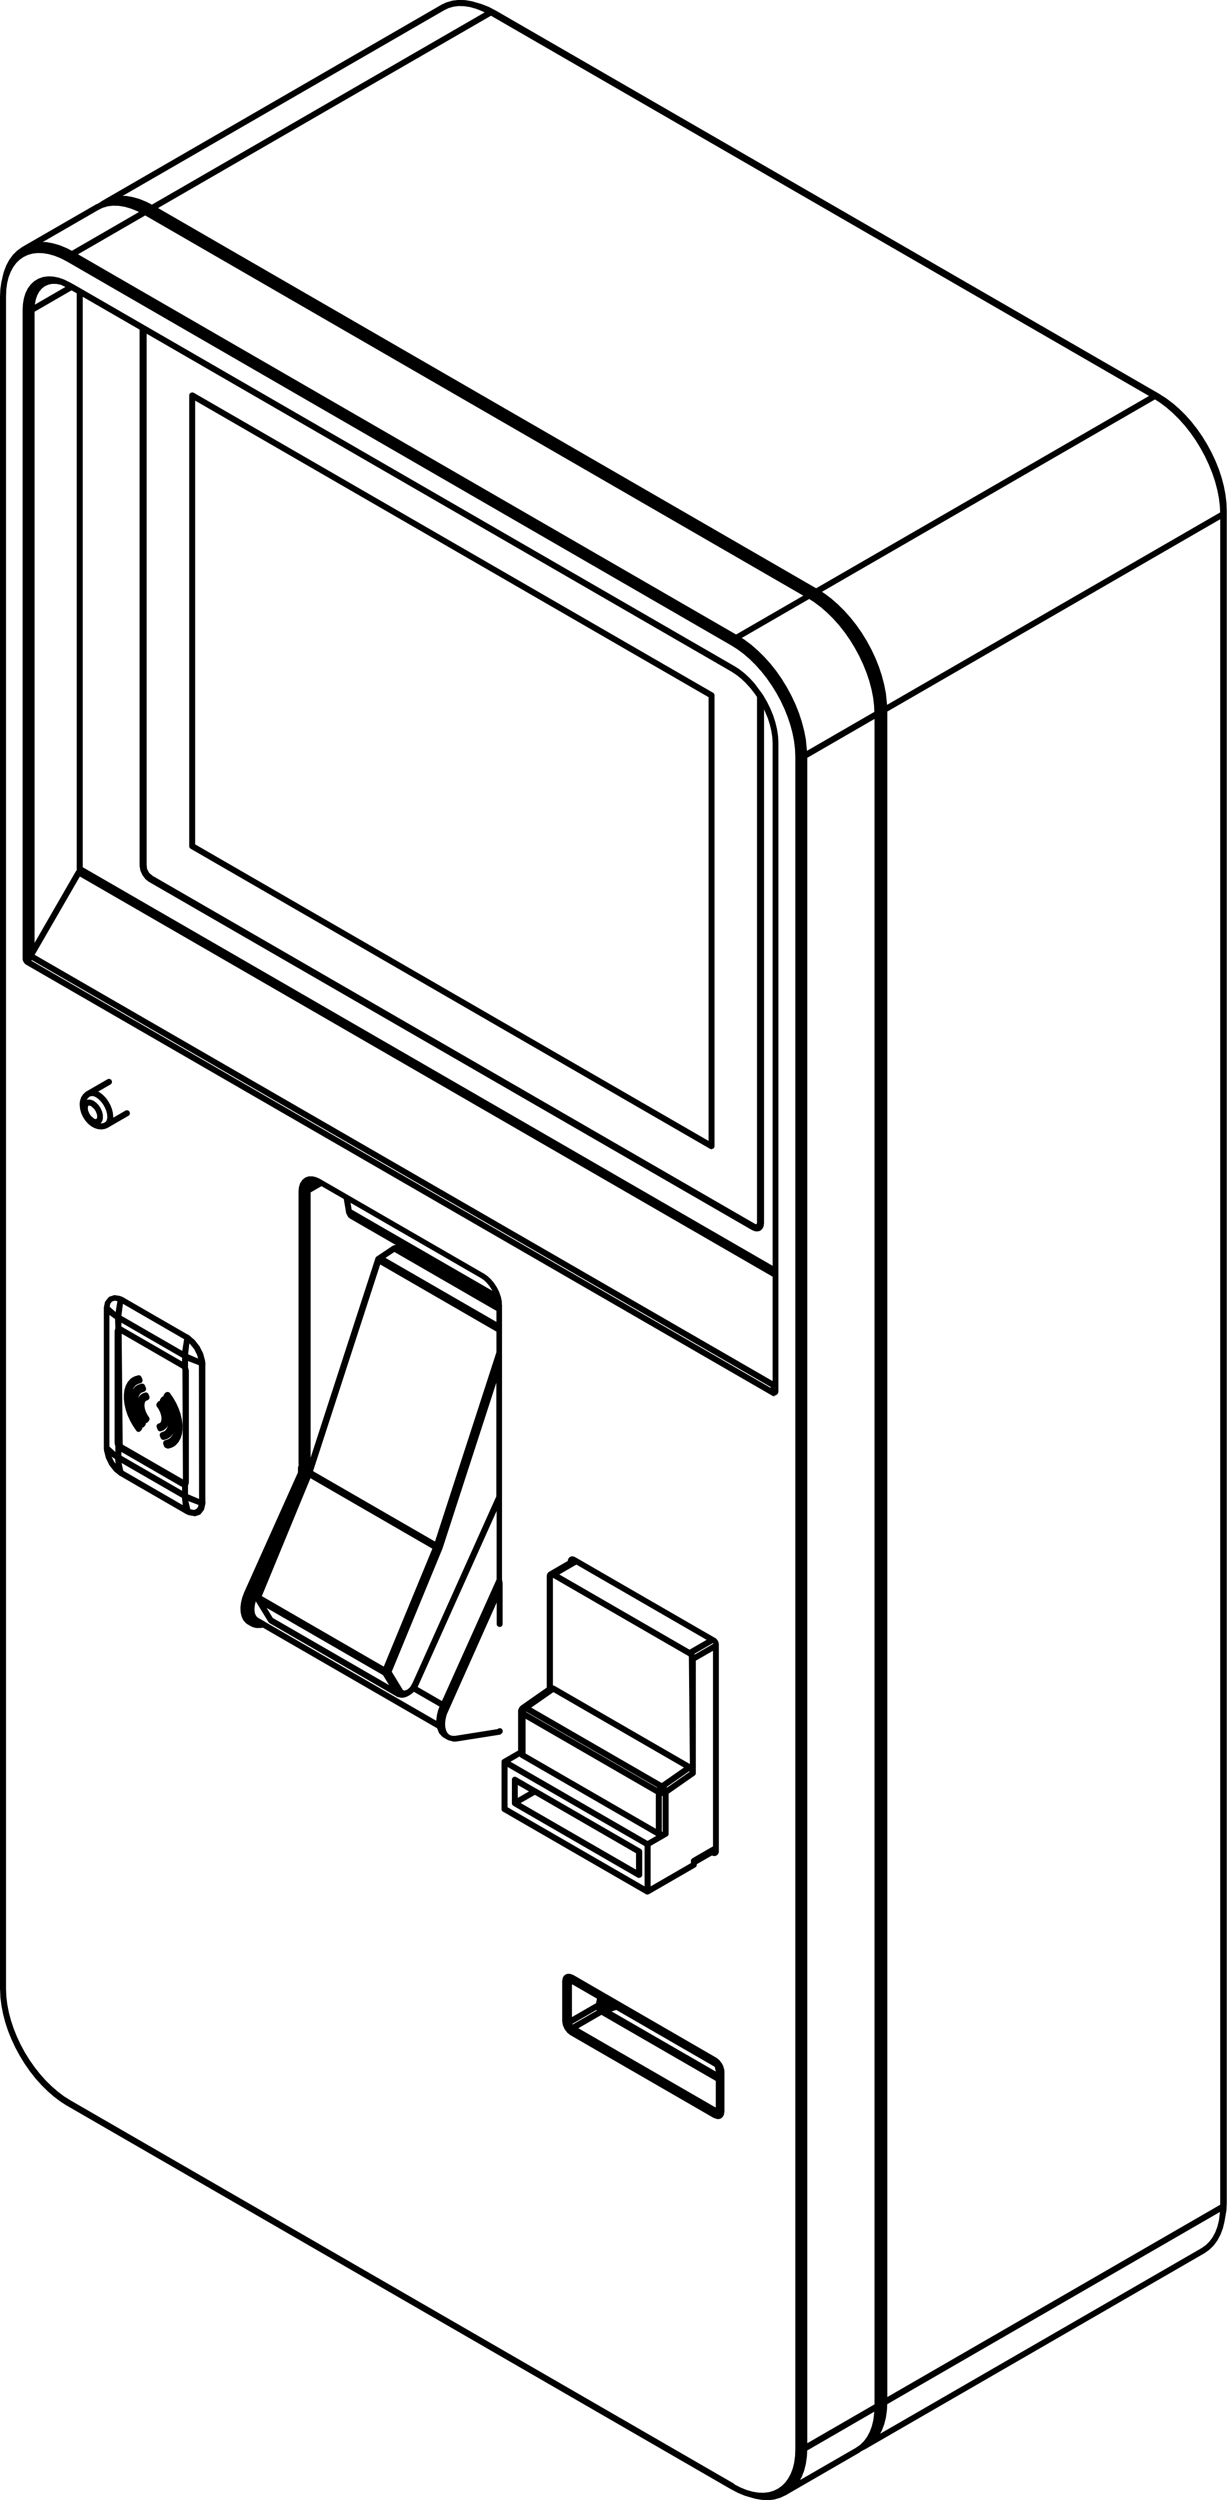 <?xml version="1.0" encoding="UTF-8"?>
<svg id="Layer_2" data-name="Layer 2" xmlns="http://www.w3.org/2000/svg" viewBox="0 0 144.42 294.05">
  <g id="Layer_1-2" data-name="Layer 1">
    <path d="M90.46,294.05l-.76-.02-.79-.13-.8-.23h0s-.46-.14-.46-.14l-.78-.32-.78-.41s0,0-.01,0h0s0,0,0,0h0S7.89,247.67,7.89,247.67c0,0,0,0,0,0h0s0,0-.01,0l-.75-.48-.77-.58-.75-.65-.73-.72-.7-.78-.66-.84-.62-.89-.57-.93-.52-.96-.46-.98-.4-.99-.33-1-.26-.99-.19-.98-.12-.95-.04-.92s0,0,0-.01H0s0,0,0,0V34.92s0-.01,0-.02l.04-.85.11-.83.12-.5s0-.06.01-.08l.17-.67.28-.74.36-.67.43-.59.51-.5.57-.41s.02-.01.03-.02l8.62-4.97s.02,0,.02-.01c0,0,0,0,0,0l.34-.16s.02-.01.03-.02l.39-.26s.01,0,.02-.01L51.93.57s.02-.01.03-.02l.58-.27.69-.2.73-.09.76.02.79.13.8.23s0,0,0,0l.46.14.78.31.78.41s.02,0,.02.01l78.16,45.12s.02,0,.02.02l.75.48.77.58.75.65.73.72.7.79.66.84.62.89.57.93.52.96.46.98.4.99.33,1,.26.99.19.98.11.95.04.92s0,.02,0,.03v199.05s0,.02,0,.03l-.04.85-.23,1.33s0,.03-.01.04l-.18.74-.28.74-.36.67-.43.59-.51.5-.57.41s-.02.02-.04.02l-39.88,23.02s-.04.02-.06.03l-.37.19s-.03.01-.04.02l-.29.21s-.02.02-.04.02l-8.62,4.98s-.05.03-.08.03l-.53.25-.69.2-.73.09ZM86.41,292.18l.75.39.72.29.7.2.67.11.64.02.6-.07.55-.16.52-.25.45-.32.41-.4.35-.48.3-.56.24-.63.17-.7.1-.76.03-.81V88.96l-.04-.89-.11-.9-.18-.93-.25-.95-.32-.96-.38-.95-.44-.94-.5-.92-.55-.89-.6-.86-.64-.81-.67-.75-.7-.69-.72-.62-.73-.54-.73-.46L7.9,30.77l-.75-.39-.72-.29-.7-.2-.67-.11-.64-.02-.6.07-.55.16-.5.24s0,0,0,0l-.46.32-.41.4-.35.48-.3.56-.24.63-.17.7-.1.76-.03.81v199.07l.04.89.11.9.18.93.25.95.32.96.38.95.44.94.5.92.55.89.6.85.64.81.67.75.7.69.72.62.73.55.73.46,78.16,45.12ZM95.01,288.19l-.03.69-.12.87-.2.81-.28.74-.21.39,6.57-3.79.52-.36.42-.42.37-.5.31-.58.25-.66.18-.73.12-1-7.89,4.56ZM95.02,89.12v198.24l7.91-4.57V84.56l-7.91,4.57ZM104.43,282.75l-.03.69-.12.87-.2.81-.28.74-.21.39,37.84-21.84.51-.36.42-.42.37-.5.31-.58.25-.66.18-.73.12-1-39.16,22.61ZM104.44,83.69v198.24l39.18-22.62v-.14h0V61.07l-39.18,22.62ZM87.33,75.05l.29.18.8.6.78.68.76.75.73.81.69.87.64.92.59.96.54,1,.48,1.02.41,1.03.34,1.04.27,1.03.2,1.01.13,1.36,7.93-4.58-.03-.72-.11-.94-.19-.97-.26-.98-.33-.99-.4-.99-.46-.98-.52-.96-.57-.93-.62-.89-.66-.84-.7-.78-.73-.72-.75-.65-.76-.57-.58-.37-7.93,4.58ZM96.75,69.61l.29.19.8.6.78.68.76.75.73.82.69.87.64.92.59.96.54,1,.48,1.02.41,1.03.34,1.04.27,1.03.2,1.02.14,1.36,39.2-22.63-.03-.72-.11-.94-.19-.97-.26-.99-.33-.99-.4-.99-.46-.98-.52-.96-.57-.93-.62-.89-.66-.84-.7-.78-.73-.72-.75-.65-.76-.57-.58-.37-39.2,22.63ZM9.18,29.91l77.46,44.72,7.91-4.57L17.09,25.34l-7.91,4.57ZM18.6,24.47l77.46,44.72,39.18-22.62L57.91,1.92s0,0,0,0l-.12-.07L18.6,24.47ZM5.02,28.47h.4s.79.14.79.14l.8.23.81.33.64.33,7.89-4.56-.21-.11-.75-.3-.73-.21-.7-.11-.67-.02-.62.08-.58.17-.51.25-6.57,3.79ZM14.44,23.04h.4s.79.14.79.14l.8.23.81.33.64.33L57.04,1.46l-.21-.11-.75-.3-.73-.21-.7-.11-.67-.02-.62.08-.58.17-.51.25L14.44,23.04ZM84.47,249.23s-.05,0-.08,0l-.35-.12s-.01,0-.02,0h0s0,0,0,0c-.01,0-.03-.01-.04-.02l-16.82-9.71s-.03-.02-.04-.02l-.34-.27-.32-.42-.21-.47-.08-.47s0-.03,0-.05v-4.62s0-.03,0-.04h0s.07-.39.07-.39c0-.03.02-.06.04-.08l.07-.12s.04-.06.07-.08l.1-.08s.07-.05.1-.06l.12-.04s.07-.02.11-.02h.08s.06,0,.09,0c.02,0,.04,0,.06,0l.35.12s.03.01.04.02h.01s16.83,9.73,16.83,9.73c0,0,.02.01.03.02h0s.05.03.08.06l.23.19s.03.03.05.05l.29.39.12.24s.02.03.02.05l.12.42.02.23s0,.01,0,.02h0s0,0,0,0c0,0,0,.02,0,.02v4.54h0v.08s0,0,0,.01c0,0,0,.02,0,.03l-.06.33s-.01.06-.03.09c0,.02-.02.04-.03.05l-.07.12s-.04.06-.07.08l-.1.08s-.07.05-.1.06l-.12.04s-.07.02-.11.02h-.14s0,0-.01,0ZM68.07,238.55l16.13,9.31.05-.03v-3.08l-13.46-7.77-2.71,1.57ZM71.98,236.57l12.27,7.08-.12-.54-.09-.08s-.01,0-.02,0l-11.48-6.63-.57.18ZM67.36,238.03l.05.08,2.83-1.63-.04-.08-2.84,1.64ZM67.32,233.43v3.81l2.84-1.64.1-.53-2.89-1.67-.05.03ZM76.22,222.84h0s-.06,0-.1-.01h0s0,0,0,0c-.03,0-.05-.02-.07-.03h0s0,0,0,0c0,0,0,0,0,0l-16.83-9.71s-.02-.01-.04-.02c-.04-.03-.07-.06-.1-.1-.03-.05-.05-.1-.05-.16,0,0,0-.02,0-.03v-5.55h0s0-.05,0-.07c0-.04.02-.08.04-.12h0s.03-.05.06-.07c0,0,0,0,0,0t0,0s.04-.03.06-.05h.01s1.78-1.03,1.78-1.03v-4.56s0-.01,0-.02h0s0-.1,0-.11.02-.09.02-.11c0-.01.03-.09.04-.11,0-.01.04-.09.05-.1,0-.01.05-.08.06-.09s.06-.08.07-.09c.01-.01.07-.07.08-.08,0,0,.02-.01.03-.02.01-.01.03-.02.04-.03l2.98-2.08v-13.06s0-.01,0-.02c0,0,0-.02,0-.03,0-.04.01-.13.02-.15,0-.03.05-.13.06-.16.02-.03.08-.12.11-.14,0,0,.02-.01.03-.02.02-.02.04-.04.07-.05l2.19-1.27s0,0,0,0c0,0,0,0,0-.01v-.06s.03-.1.04-.13c0-.03.02-.06.04-.08.02-.03.07-.1.1-.13.03-.03.1-.08.14-.09.03-.01.12-.04.15-.04.03,0,.11,0,.14,0,.02,0,.1.03.13.04,0,0,.02,0,.03.02,0,0,.02,0,.02,0,.01,0,.03.01.04.02l.15.08s.02,0,.02.01l16.3,9.41s0,0,.01,0h.02s.06.05.06.05c.01,0,.08.07.1.08.01,0,.07.08.08.09,0,.01.06.09.07.1,0,.01.05.1.06.11,0,.01.04.1.04.11,0,.01.03.1.03.12,0,.02.01.09.01.12,0,0,0,0,0,.01h0s0,.02,0,.02v.09h0v23.82h0v.19h0v.08h0v.11s0,.03,0,.04v.06s-.03.11-.04.13c0,.03-.02.06-.04.08-.02.03-.07.1-.1.13-.03.03-.1.08-.14.09-.03.01-.12.04-.15.04-.03,0-.11,0-.14,0-.02,0-.1-.03-.13-.04,0,0-.02,0-.03-.02,0,0-.02,0-.02,0,0,0-.01,0-.02-.01l-1.79,1.03v.06s0,.03,0,.05c0,.05-.02.09-.04.13-.03.05-.06.09-.11.12-.01,0-.02.01-.03.02l-5.44,3.14s0,0,0,0c-.02.01-.05.03-.08.03h0s0,0,0,0c-.03,0-.06.01-.09.01ZM76.58,217.13v4.74l4.74-2.74v-.06h0v-.19s0-.03,0-.04c0-.05.02-.1.05-.14.03-.05.06-.09.11-.12,0,0,.02-.01.02-.02l2.42-1.4v-23l-2.02,1.16v13.22s0,.02,0,.02c0,.03,0,.05-.01.08h0s0,0,0,0c0,.02-.01.04-.02.06-.02.04-.05.08-.09.11,0,0-.02.02-.03.02l-3.05,2.13v4.71s0,.04,0,.06c0,.04-.02.08-.04.12-.02.03-.04.06-.06.08,0,0,0,0,0,0,0,0,0,0,0,0h0s-.03.03-.05.04c0,0-.02.01-.02.01l-1.94,1.12ZM59.74,212.56l16.13,9.31v-4.74l-16.13-9.31v4.74ZM60.09,207.21l16.13,9.31,1.02-.59-15.9-9.18s0,0-.01,0c0,0-.02,0-.02-.02l-.07-.05s-.06-.06-.09-.09l-1.05.61ZM77.9,215.44h.07s.03,0,.03,0v-4.2h-.03s-.07,0-.07,0v4.2ZM61.86,206.24l15.33,8.85v-4.09l-15.33-8.85v4.09ZM61.91,201.36l15.42,8.9.02-.04-15.42-8.9-.02.04ZM78.46,210.17l.05.08,2.65-1.85-.04-.08-2.66,1.86ZM62.53,200.84l15.36,8.87,2.61-1.82-15.36-8.87-2.61,1.82ZM65.3,198.3l15.9,9.18-.12-12.64-.08-.08s-.02,0-.02-.01l-15.9-9.18v12.65s.11.03.13.04c.01,0,.02.01.03.02,0,0,0,0,.01,0,.02,0,.04.02.06.03ZM81.72,194.52l.05.08,2.18-1.26s.01-.04.02-.06c-.03,0-.06,0-.09-.01l-2.16,1.25ZM65.83,185.18l15.33,8.85,2.01-1.16-15.33-8.85-2.01,1.16ZM75.22,220.88s-.06,0-.1-.01h0s0,0,0,0c-.03,0-.06-.02-.08-.04l-14.62-8.44s0,0,0,0c-.03-.02-.05-.03-.07-.06,0,0,0,0,0,0h0s-.04-.05-.06-.08c-.01-.02-.02-.05-.03-.08,0-.03-.01-.06-.01-.1h0v-2.74s0-.07.01-.1c.01-.04.03-.07.05-.11.03-.05.07-.08.12-.11,0,0,0,0,0,0,0,0,0,0,0,0,.04-.02.08-.04.13-.04h0s.09,0,.13.01c0,0,0,0,0,0h0s.06.02.08.04l2.37,1.37s.01,0,.02,0l12.24,7.07s.02.01.04.02c.04.03.07.07.1.11.02.04.04.09.05.14,0,.02,0,.03,0,.05v2.73s0,.07-.01.1c-.01.04-.03.08-.06.11-.03.04-.06.07-.1.09-.04.03-.09.04-.14.05-.01,0-.02,0-.04,0ZM61.29,212.07l13.57,7.83v-1.93l-11.9-6.87-1.67.96ZM60.94,209.94v1.52l1.32-.76-1.32-.76ZM53.29,204.8s-.06,0-.09-.01l-.36-.09s-.07-.02-.1-.04l-.03-.02s-.05-.02-.08-.03l-.4-.23s0,0-.01,0c0,0-.02-.01-.02-.02l-.18-.13-.31-.35s-.04-.05-.05-.08l-.21-.53-20.5-11.83-.26.04s-.01,0-.02,0c-.01,0-.02,0-.03,0h-.39s-.07.01-.1,0l-.36-.09s-.07-.02-.1-.04l-.03-.02s-.05-.02-.08-.03l-.4-.23s-.02,0-.02-.01c0,0,0,0-.01,0l-.18-.13-.31-.34s-.04-.05-.05-.08l-.17-.37-.12-.52-.02-.56.07-.59.15-.61.23-.6s0-.02.01-.02c0,0,0,0,0,0l6.31-14.06v-.4s0-.01,0-.02h0s0-.1,0-.12.02-.08.02-.1h0s0,0,0-.01c0,0,0,0,0,0h0s0-.02,0-.03h0s.02-.05.02-.05c.02-.03.04-.06.06-.09l-.05-.02h.05s-.02-.04-.02-.06c0-.02-.01-.04-.01-.06h0s0-.01,0-.02c0,0,0-.02,0-.03v-32.06s0-.03,0-.04l.04-.42.13-.44s.02-.06.04-.08l.19-.29s.04-.06.07-.08l.25-.21s.07-.05.1-.06l.3-.11s.07-.02.11-.02h.35s.06-.01.09,0l.38.09.25.11c.06.01.12.04.16.07l.04.02s.03.01.04.02l19.24,11.11s.01,0,.02.01c0,0,0,0,.01,0l.39.27.42.38.38.45.33.5.27.53.22.63s.03.1.03.15l.07.32s.01.07,0,.11l.03.39s0,.02,0,.04v.37h0v.11h0v2.11h0v.33h0v29.22s-.01.03-.01.04c0,.02.01.04.02.05h0,0s.01.07.01.11h0s0,0,0,0c0,.02,0,.04,0,.05.01.02.02.04.03.06h0s0,.02,0,.03c0,0,0,.02,0,.03h0s0,.01,0,.02v.02s.02.09.02.1c0,.01,0,.09,0,.1h0s0,.02,0,.04v4.66c0,.2-.16.35-.35.35s-.35-.16-.35-.35v-2.52l-5.88,13.17-.13.52-.06.5.02.45.09.38.12.25.18.21.21.13.25.06h.33s4.98-.79,4.98-.79c.12-.12.31-.15.45-.05.16.11.2.33.1.49,0,0-.05.06-.06.07-.02.01-.1.09-.12.1-.03.02-.08.04-.11.05,0,0,0,0-.01,0-.02,0-.04.01-.06.01l-5.09.8s-.04,0-.05,0h-.39s0,.01-.01.01ZM31.2,190.76l20.15,11.63v-.05s.07-.59.07-.59l.15-.61.16-.42-3.02-1.74-.23.22-.18.12s-.04.03-.06.04l-.2.12h0s-.29.13-.29.13l-.3.07s-.06,0-.1,0h-.2s-.01-.02-.02-.02h0s0,0,0,0c0,0,0,0,0,0,0,0,0,0,0,0h0s0,0,0,0,0,0,0,0,0,0,0,0h0s0,0,0,0h0s-.01,0-.02,0l-.28-.06s-.01,0-.02,0h0s0,0-.01,0h0s-.06-.02-.08-.04c0,0,0,0,0,0l-14.97-8.64s-.01,0-.02-.01c0,0,0,0,0,0-.02-.01-.03-.02-.05-.04-.01,0-.02-.02-.02-.02,0,0-.01-.01-.02-.03-.02-.02-.04-.05-.06-.07l-1.47-2.4-.02.04-.11.48-.03.44.04.38.09.25.14.21.16.13.84.48s0,0,0,0ZM49.13,198.4l2.89,1.67,6.43-14.31s0-.1,0-.11h0s0-.05,0-.08v-7.85l-9.21,20.51s0,0,0,.01,0,0,0,.01l-.08.15ZM47.55,198.83h.1s.25-.08.25-.08c0,0,.01,0,.02-.01l.28-.23.14-.17s0,0,0-.01l.22-.39,9.86-21.95v-13.37l-6.31,19.43h0s0,0,0,.01v.02s-.04.08-.04.08c0,0-.03.07-.04.1,0,0,0,0,0,0,0,0,0,0,0,0h0s0,0,0,0c0,0,0,0,0,0h0l-5.92,14.36,1.32,2.16.12.03ZM32.11,190.3l13.69,7.9-.72-1.18-13.69-7.9.72,1.18ZM30.82,187.73l14.35,8.29,5.72-13.87-14.35-8.29-5.72,13.87ZM36.85,173.03l14.35,8.28,7.23-22.27v-2.42l-13.68-7.9-7.9,24.31ZM36.56,140.24v31.21l7.63-23.48s.01-.03.02-.05c.01-.02.02-.04.04-.06h0s0,0,0,0h0s.04-.04.06-.06c.01,0,.02-.02.03-.02l1.69-1.13s.02-.01.02-.02l.2-.12s.02-.01.03-.02c.01,0,.02,0,.02-.01.02,0,.08-.03.1-.03.01,0,.12,0,.11-.01,0,0,.02,0,.02,0,.03,0,.06,0,.09.01h0s-5.41-3.12-5.41-3.12h-.01s-.23-.2-.23-.2l-.22-.42-.03-.15s0,0,0,0h0s0,0,0,0v-.02s-.26-1.52-.26-1.52l-2.62-1.51-1.28.74ZM45.38,147.95l13.05,7.53v-1.3l-12.01-6.93-1.04.69ZM41.38,142.26l16.57,9.56-.07-.14-.28-.43-.32-.38-.34-.32-.34-.23-15.34-8.85.13.78ZM22.85,178.31s-.04,0-.06,0l-.56-.1s-.06-.01-.09-.03l-.2-.09h-.03s-.09-.06-.09-.06c0,0,0,0,0,0l-7.65-4.42s0,0,0,0l-.09-.05s-.01,0-.02,0c0,0,0,0,0,0,0,0,0,0,0,0,0,0,0,0,0,0,0,0,0,0,0,0,0,0,0,0,0,0,0,0,0,0,0,0h0s-.02-.01-.02-.02l-.59-.48-.57-.72-.41-.83-.22-.85-.03-.3s0-.03,0-.04v-.1s0,0,0,0v-16.25h0s0-.1,0-.1c0-.01,0-.03,0-.04s0-.03,0-.04l.12-.59c.01-.05.03-.1.07-.15l.32-.41s.08-.08.12-.1c.02-.01.03-.02.05-.04.06-.03.12-.05.19-.05l.27-.1c.06-.02.12-.03.17-.02l.58.09.27.11s0,0,.01,0c.02,0,.03.01.04.02l.04.02s.1.04.14.08l7.49,4.32c.08.02.16.06.21.13.01,0,.02.02.03.02,0,0,0,0,0,0l.58.5.56.72.42.82.23.84.04.29s0,.03,0,.05h0c.02.08.02.15,0,.21v16.03c.03.08.03.17,0,.24,0,.02,0,.03,0,.05,0,.01,0,.02,0,.03l-.14.6c-.01.05-.03.1-.07.14l-.32.41s-.06.06-.09.08c-.02.01-.03.02-.05.03-.05.03-.1.04-.16.05l-.33.11s-.08.02-.12.02ZM22.39,177.51l.43.08.29-.1.21-.27.05-.21-1.2-.46.23.96ZM14.52,172.99l6.99,4.04-.09-.86-7.11-4.1.2.92ZM22.13,175.75l1.3.55-.02-15.73-1.28-.49v.76l.1.35s0,.07,0,.09c0,0,0,0,0,0h0v13.01s0,.03,0,.04c0,.01,0,.02,0,.03l-.02.13s-.02.07-.03.1c0,.04-.03.08-.05.11v1.05ZM14.29,171.22l7.14,4.12v-.46s-.02,0-.03-.01c-.01,0-.02-.01-.03-.02,0,0-.02,0-.03-.01,0,0,0,0,0,0h0s-.03-.01-.04-.02l-7.01-4.05v.45ZM14.53,169.96l7,4.04-.06-12.91s-.03-.06-.04-.09h-.01s.01,0,.01,0c0,0,0-.01,0-.02,0-.01,0-.02,0-.03-.02,0-.04,0-.06-.02h-.01s-.03-.01-.04-.03c0,0,0,0,0,0l-7-4.04.12,13.01.09.09s.01,0,.02.01ZM13.13,171.33l.3.59.19.23-.08-.55-.4-.27ZM12.88,170.14l.7.64v-.69l-.04-.11-.05-.24s0-.02,0-.03c0-.03,0-.05,0-.08v-13s0-.03,0-.04c0,0,0-.02,0-.02l.02-.13s.03-.1.05-.14l.02-.04-.04-1.12-.66-.48v15.48ZM14.37,156.07s.02.01.04.02l7.02,4.05v-.45l-7.14-4.12v.46s.06.02.06.02c0,0,.01,0,.02.01ZM22.13,159.28l1.19.51-.12-.42-.35-.7-.56-.68-.15,1.29ZM14.29,154.76l7.16,4.13.22-1.38-7.2-4.16-.18,1.4ZM12.91,153.7l.7.62.21-1.29-.34-.05-.3.1-.2.26-.07.35ZM19.62,170.33s0,0,0,0c0,0,0,0,0,0h0s-.08-.01-.12-.03h0s0,0,0,0c0,0,0,0,0,0h0s0,0,0,0c0,0,0,0,0,0h0c-.05-.02-.1-.06-.14-.11h0s0,0,0,0h0s-.03-.05-.04-.08l-.1-.25s0,0,0-.01c0,0,0,0,0,0,0,0,0,0,0,0-.02-.04-.02-.08-.02-.12h0c0-.06.02-.12.04-.17.02-.03.04-.06.07-.09h0s0,0,0,0c.04-.04.08-.06.14-.08l.33-.1.24-.16.23-.27.1-.22-.21.28s-.05.05-.08.07l-.16.11s-.04.04-.07.06c0,0,0,0,0,0h0s-.02.01-.03.02c0,0-.02.01-.04.02-.03.02-.05.03-.08.04l-.33.1s-.06.02-.1.02h0c-.05,0-.1,0-.15-.03h0s0,0,0,0c-.04-.02-.08-.04-.11-.08,0,0,0,0,0,0,0,0,0,0,0,0,0,0,0,0-.01-.01,0,0,0,0,0,0,0,0,0,0,0,0-.02-.03-.04-.06-.06-.09l-.1-.25s0,0,0-.01c-.02-.04-.02-.09-.02-.13,0-.04.01-.09.03-.12h0s0,0,0,0c0,0,0,0,0,0,0,0,0,0,0,0h0c.02-.05.05-.1.1-.13.03-.03.07-.05.1-.06h.02s.27-.1.27-.1l.18-.14.14-.22.11-.34-.14.25s-.05.07-.08.1l-.21.18s-.02.02-.03.02c-.02.02-.05.03-.07.04,0,0,0,0,0,0h0s-.01,0-.02,0l-.24.09s-.04.01-.06.02c-.03,0-.06,0-.09,0h0s0,0,0,0c0,0,0,0,0,0h0s0,0,0,0c0,0,0,0,0,0h0s0,0,0,0h0s0,0,0,0c0,0,0,0,0,0h0s-.02,0-.03,0h0s0,0,0,0c0,0,0,0,0,0,0,0,0,0,0,0h0c-.05-.02-.1-.04-.14-.08,0,0,0,0,0,0,0,0,0,0,0,0,0,0-.01-.01-.02-.02-.02-.02-.04-.04-.05-.07,0-.01-.01-.03-.02-.04l-.1-.25s-.03-.1-.03-.15c0-.03,0-.06.02-.09h0s0,0,0,0c0,0,0,0,0,0,0,0,0,0,0,0,0,0,0,0,0,0h0c.02-.07.07-.13.13-.18h0s0,0,0,0h0s.03-.02.05-.03h0s0,0,0,0t0,0s0,0,.01,0c0,0,0,0,.01,0l.18-.07.09-.09.07-.17.03-.3-.04-.32-.11-.36-.17-.36-.22-.33s-.03-.04-.04-.07c-.02-.05-.03-.1-.03-.15,0,0,0,0,0,0,0-.05.02-.1.04-.15.01-.02.02-.04.04-.06l.1-.12s.02-.03.04-.04c0,0,0,0,0,0h0s.07-.05.1-.07c.03-.01.07-.02.11-.03,0-.02,0-.04,0-.07,0-.05.02-.1.04-.14.01-.02.03-.05.05-.07l.1-.12s.03-.03.04-.04h0s0,0,0,0c.03-.03.07-.05.1-.07.03-.01.06-.02.09-.02,0-.01,0-.03,0-.04,0-.05.02-.1.04-.15.01-.02.02-.04.04-.06l.1-.12s.02-.03.04-.04c.03-.03.07-.05.11-.07.05-.02.1-.03.15-.03.05,0,.1.01.15.04.04.02.07.04.1.07.01.02.03.03.04.05l.37.54.35.61.29.63.22.64.15.64.08.62v.59s-.07.55-.07.55l-.16.5-.24.43-.32.35s-.05.04-.07.06l-.11.07s-.04.04-.07.05c-.01,0-.03.02-.04.02l-.14.07s-.04.02-.06.03l-.38.11s-.04,0-.06.01h0s0,0,0,0h0s0,0,0,0h0s0,0,0,0h0s0,0,0,0h0s0,0,0,0h0s-.01,0-.02,0ZM16.33,168.43s0,0-.01,0c-.05,0-.11-.02-.15-.04-.03-.02-.06-.04-.09-.07-.02-.02-.03-.03-.04-.05l-.37-.54-.35-.61-.29-.63-.22-.64-.15-.64-.08-.62v-.59s.07-.55.07-.55l.16-.5.24-.43.32-.35s.05-.04.07-.06l.16-.11s0,0,0,0c0,0,0,0,.01,0h0s.07-.04.1-.05l.05-.03s.06-.03.09-.04l.37-.11s.08-.02.12-.02h0s0,0,0,0c0,0,0,0,0,0h0s.08.01.11.02c.06.02.11.06.15.11,0,0,0,0,0,0,.02.03.04.05.05.08l.09.22s.02.05.03.07c.05.17-.03.35-.18.42-.01,0-.02.01-.04.02,0,0-.02,0-.02,0l-.33.1-.24.16-.23.27-.1.22.21-.28s.05-.05.08-.07l.2-.15s.04-.03.06-.04c0,0,.02-.01.03-.01.03-.02.06-.03.09-.04l.33-.1s.07-.02.11-.02h0s.09,0,.13.03h0s0,0,0,0c0,0,0,0,0,0h0c.05.02.1.06.14.11.02.03.04.06.05.09l.09.22s.02.04.03.06c.05.15,0,.31-.12.4-.03.02-.06.04-.1.05l-.27.09-.18.14-.14.22-.11.34.13-.25s.05-.07.08-.1l.21-.18s.03-.02.05-.03c.01,0,.02-.01.04-.02.02-.01.05-.02.07-.03l.22-.08s.07-.02.1-.02h0c.05,0,.11,0,.15.03h0s0,0,0,0c0,0,0,0,0,0h0c.05.03.1.07.14.12h0s0,0,0,0c0,0,0,0,0,0,0,0,0,0,0,0,0,0,0,0,0,0,0,0,0,0,0,0,0,0,0,0,0,0,0,.01.02.03.02.04h0s0,0,0,0c0,0,0,0,0,0,0,0,0,0,0,0h0s0,0,0,0l.09.22s.02.04.02.06c.06.17-.02.36-.18.43-.01,0-.02.01-.03.02l-.18.07-.09.09-.07.17-.03.3.04.32.11.36.17.36.22.33s.03.05.04.08c.02.05.03.1.02.15,0,.05-.02.1-.04.14-.01.02-.03.05-.05.07l-.09.11s-.04.05-.07.07c-.03.02-.05.04-.08.05-.04.01-.07.02-.11.03,0,.02,0,.04,0,.06,0,.05-.02.1-.04.15-.01.02-.03.04-.04.06l-.09.11s-.04.05-.07.07c-.02.02-.05.04-.08.05,0,0,0,0,0,0-.03.01-.06.02-.09.03,0,0,0,.02,0,.02,0,.06-.01.11-.04.16-.01.02-.03.04-.04.06l-.08.1s-.05.06-.09.09c-.01,0-.02.01-.03.02-.01,0-.02.01-.04.02-.04.02-.09.03-.13.03ZM91.17,164.22s-.08,0-.1,0c-.02,0-.09-.02-.12-.04,0,0-.01,0-.02-.01-.02,0-.04-.02-.06-.03,0,0,0,0,0,0L3.09,113.47s-.02-.01-.04-.02l-.04-.03s-.07-.06-.09-.08c0,0-.06-.07-.07-.08,0-.01-.06-.08-.06-.09,0-.01-.04-.08-.05-.09,0-.01-.03-.08-.04-.1,0-.01-.02-.09-.03-.1,0-.01,0-.07-.01-.1,0-.02,0-.03,0-.05V36.46s0-.02,0-.03l.04-.68.11-.67.19-.61.27-.55.35-.47.42-.39.49-.29.55-.19.59-.08.62.03.64.13.4.14h0s.24.09.24.09l.64.32s0,0,0,0h0s.01,0,.02,0l.34.2s.01,0,.02,0l.94.54s.01,0,.02.01l7.38,4.26h0s.1.06.1.06c0,0,.02,0,.02.01l69.33,40.02s0,0,0,0c0,0,0,0,.01,0l.61.39.63.49.6.56.58.63.86,1.16s.06.07.08.11l.07.11s.02.03.03.05l.44.76.39.79.33.81.26.81.19.8.12.79.04.75s0,.02,0,.02v62.08h0v.46h0v12.85h0v.66h0v.23h0s0,.03,0,.04c0,0,0,0,0,0v.05s-.02.09-.03.11c0,.03-.02.06-.04.08-.02.03-.07.1-.1.12-.03.03-.1.07-.14.09-.03.01-.1.03-.14.03,0,0-.02,0-.03,0ZM3.71,113.01l86.99,50.22.03-.09L3.76,112.93v.02s-.07,0-.07,0c0,.02.01.03.02.05ZM4.08,112.3l86.86,50.14v-12.28L9.4,103.09l-5.32,9.21ZM9.74,102l81.2,46.88v-61.46l-.04-.72-.11-.72-.18-.75-.24-.76-.44-1.04v60.26h0v.14s0,.02,0,.03c0,0,0,0,0,0l-.03.25c0,.05-.02.1-.04.15v.04s-.03.06-.05.08l-.03.06s0,.01-.01.02l-.04.06s-.04.06-.07.08l-.11.1s-.07.05-.1.06l-.14.05s-.07.02-.11.02h-.16s-.06,0-.09,0l-.17-.04-.23-.1s-.01,0-.02,0c-.01,0-.02-.01-.03-.02L17.53,103.72s-.02-.01-.04-.02l-.38-.31-.35-.47-.24-.53-.09-.53s0-.03,0-.05v-63.04l-6.69-3.86v67.1ZM88.82,143.92l.15.07.1-.04.03-.15s0-.02,0-.03v-61.79l-.29-.42-.51-.65-.54-.59-.56-.53-.58-.45-.57-.37L17.26,39.25v62.49h0s.05.46.05.46l.25.47.43.36s.02,0,.02.01l70.81,40.88ZM4.07,36.66v74.24l4.89-8.48s0,0,0,0c0,0,0,0,0,0,0,0,.01-.02.02-.02,0,0,0,0,0,0,0,0,0,0,0-.01h0s.01-.01.02-.02h-.01s.02,0,.02,0c.01-.01.02-.02.04-.03,0-.02-.01-.04-.01-.06h-.01s0-.04,0-.06h0V34.5l-.61-.35-4.36,2.52ZM6.62,33.39h-.5s-.45.1-.45.1l-.4.18-.35.27-.29.35-.24.43-.18.52-.11.59,3.6-2.08-.56-.26-.53-.1ZM83.75,135.16s-.06,0-.08,0c0,0,0,0,0,0h0s-.07-.02-.1-.04l-61.12-35.29s-.02-.01-.03-.02c-.04-.03-.08-.07-.11-.12-.02-.04-.04-.08-.04-.13,0-.01,0-.03,0-.04h0v-53s0-.07.01-.1c.01-.04.03-.08.06-.12.03-.04.06-.07.1-.09h0s.11-.05.17-.05h0s.06,0,.08,0c0,0,0,0,0,0,.04,0,.08.02.12.04l61.12,35.28s.02.01.03.02c.04.03.08.07.1.12.02.04.04.09.04.13h0s0,.03,0,.05v52.99h0s0,.07-.01.1c-.01.04-.03.08-.05.11-.03.04-.06.07-.1.1-.05.03-.1.05-.16.05h0s-.02,0-.03,0ZM22.97,99.31l60.43,34.88v-52.19L22.97,47.12v52.19ZM11.96,132.84l-.42-.03-.42-.13-.4-.22-.38-.32-.32-.37-.26-.41-.2-.44-.13-.46-.05-.45v-.29s.01-.02.01-.04c0,0,0-.02,0-.03l.04-.23.13-.37.22-.34.31-.29s.05-.04.08-.05h.02s.03-.03.05-.04l2.41-1.39c.17-.1.39-.04.48.13.1.17.04.39-.13.48l-1.45.84.21.11.37.29.34.35.29.41.24.44.18.46.11.46.04.45v.1s1.43-.83,1.43-.83c.17-.1.39-.04.48.13.1.17.04.39-.13.48l-2.41,1.39s0,0,0,0c-.02.01-.03.02-.05.03l-.3.12-.41.07ZM11.83,132.13h.11s.24-.04.24-.04l.23-.12.11-.13.09-.24.02-.26-.03-.32-.09-.36-.15-.37-.2-.36-.24-.33-.27-.28-.28-.22-.27-.14-.19-.05-.29.04s-.02.01-.03.02l-.06.03-.21.19-.11.18h.02s.11-.05.16-.04h.23s.08.02.12.03l.25.1s.05.03.08.04l.25.19.29.3.23.35.17.38.1.39v.37s0,.07,0,.1l-.07.25s-.03.09-.06.12l-.14.17s-.01.01-.02.02ZM11.22,131.62h.09s.08-.06.08-.06l.04-.13v-.25s-.07-.25-.07-.25l-.12-.27-.17-.25-.36-.32-.25-.07-.08.07-.04.13v.25s.07.25.07.25l.12.27.17.25.36.32.16.06Z"/>
  </g>
</svg>